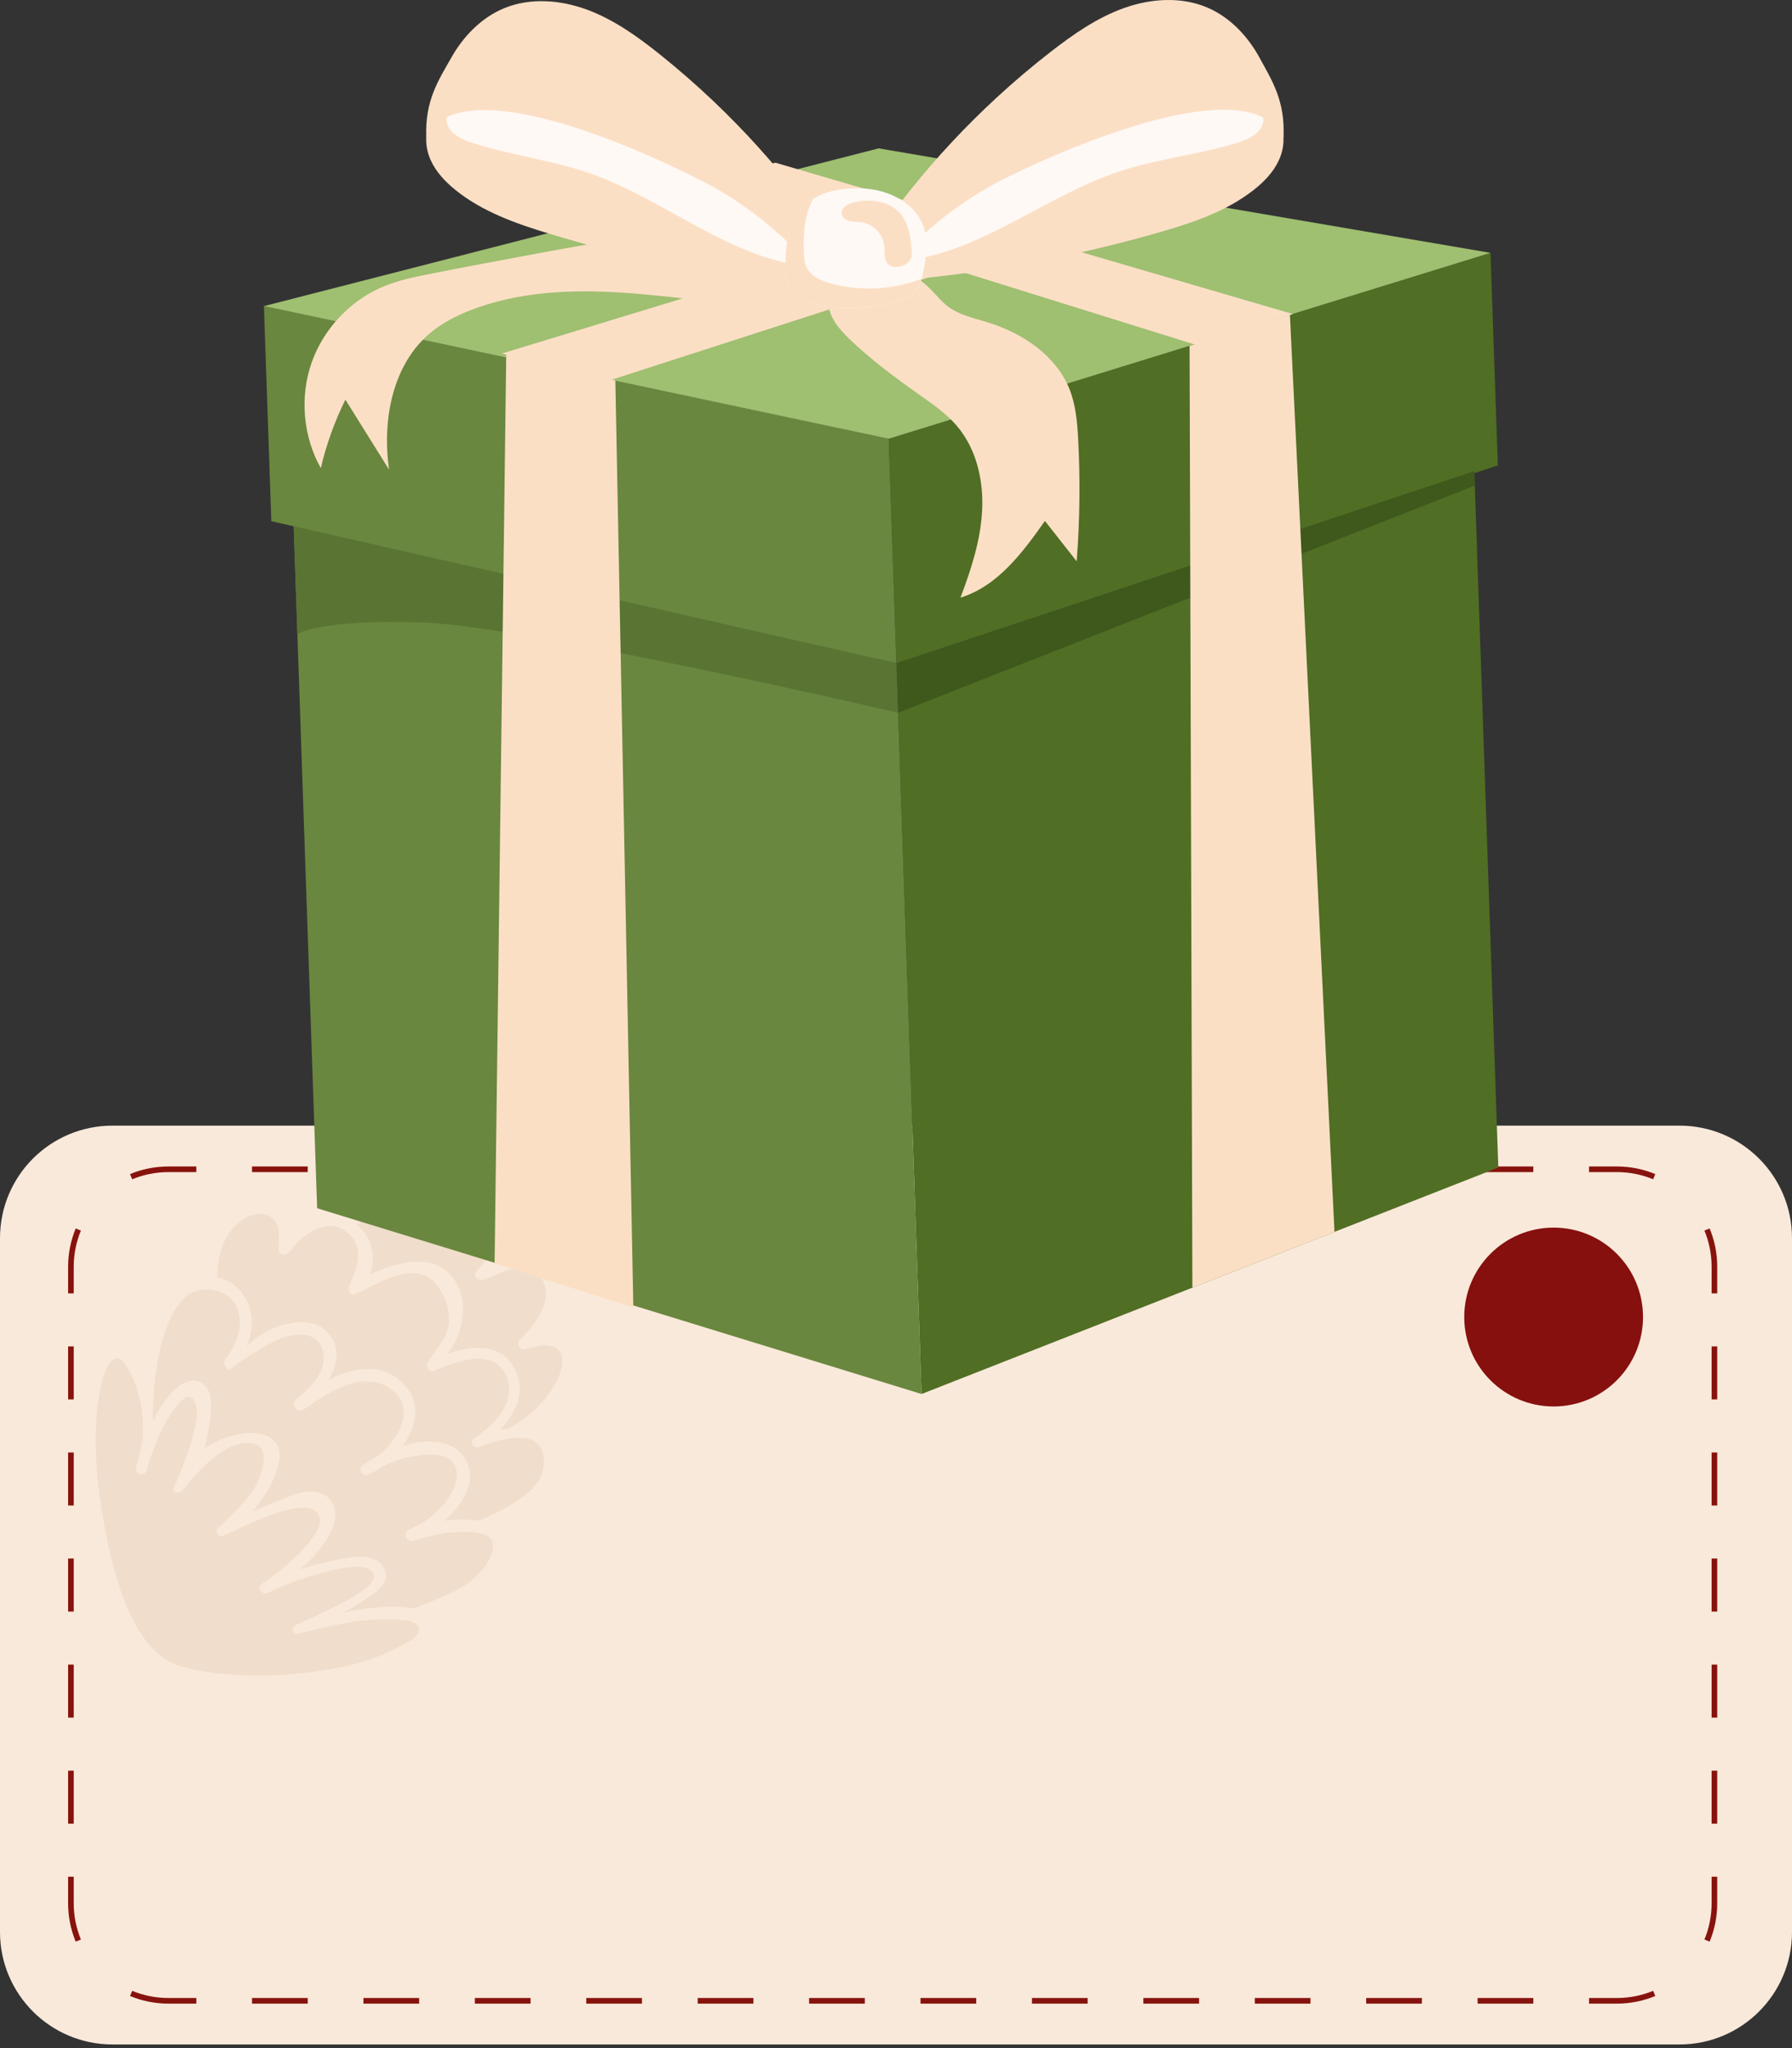 <?xml version="1.0" encoding="UTF-8"?> <svg xmlns="http://www.w3.org/2000/svg" width="421" height="481" viewBox="0 0 421 481" fill="none"><rect x="0" y="0" width="421" height="481" fill="#333333" stroke="none"/> <path d="M0 290.761C0 276.171 11.827 264.344 26.417 264.344H394.583C409.173 264.344 421 276.171 421 290.761V453.701C421 468.291 409.173 480.118 394.583 480.118H26.417C11.827 480.118 0 468.291 0 453.701L0 290.761Z" fill="#F9E9DA"></path> <path d="M66.415 293.101C68.501 292.214 72.025 287.76 74.178 287.241C75.513 286.889 78.522 287.402 79.894 287.193C85.897 286.268 90.5 277.983 97.094 279.692C99.61 280.345 99.457 285.216 98.266 288.661C97.831 289.916 108.319 281.323 109.311 282.13C110.259 282.888 116.003 281.92 116.918 283.54C118.217 285.838 121.097 289.088 113.738 297.843C111.923 300.003 125.568 293.376 128.295 298.65C130.147 302.237 129.029 307.603 125.362 314.309C123.119 318.416 132.566 310.957 132.835 321.082C132.862 322.083 129.165 329.367 129.206 330.372C129.233 330.874 116.972 336.457 116.953 336.956C125.571 335.266 130.837 340.228 127.964 347.714C127.07 350.073 116.375 357.819 113.7 357.695C107.864 357.426 121.478 359.995 117.687 364.523C117.44 364.838 110.263 372.72 109.995 373.024C109.187 373.972 105.109 374.594 104.244 375.487C103.083 376.733 98.51 377.236 97.281 378.393C93.416 382.028 103.088 378.017 98.652 380.816C98.219 381.107 100.173 382.749 99.732 383.022C98.702 383.647 99.019 386.294 97.912 386.87C96.176 387.795 93.804 389.623 91.937 390.364C87.278 392.643 68.728 395.216 63.66 395.672C62.859 395.735 58.411 395.861 57.606 395.865C54.63 395.944 47.776 395.392 44.772 394.558C32.768 391.2 29.918 383.047 27.093 371.606C26.831 370.551 26.603 369.481 26.4 368.422C26.323 367.981 26.263 367.532 26.186 367.091C25.032 359.667 20.172 348.607 21.965 341.625C22.281 340.341 21.157 337.055 21.595 335.78C21.592 335.723 21.307 327.823 21.355 327.745C21.783 326.396 23.844 320.558 24.384 319.244C26.704 313.547 31.131 320.356 33.561 326.652C33.971 327.717 34.081 316.704 34.802 315.848C37.701 312.301 39.994 306.895 43.419 303.885C44.423 302.996 47.357 302.024 48.412 301.213C50.881 299.212 49.672 296.26 50.474 293.259C51.038 291.15 57.305 284.148 59.268 283.889C69.622 282.521 65.159 293.599 66.415 293.101" fill="#F0DDCB"></path> <path d="M63.551 285.789C66.374 287.846 65.301 290.312 65.435 293.472C65.489 294.728 67.214 294.972 67.894 294.101C70.806 290.362 75.197 286.564 80 288.429C79.924 288.567 87.541 290.721 82.175 301.643C81.54 302.935 82.103 304.522 83.517 303.888C89.212 301.337 97.972 295.224 102.976 302.227C104.819 304.796 105.881 308.188 105.329 311.384C104.759 314.71 102.09 317.188 100.493 319.992C99.91 321.021 100.763 322.497 102.035 321.935C106.886 319.79 116.18 316.216 118.999 323.348C121.425 329.477 115.889 334.779 111.302 337.818C110.155 338.578 111.311 340.321 112.513 339.837C115.737 338.541 119.513 337.467 123.038 337.731C127.642 338.076 128.531 342.437 127.261 346.182C125.176 352.342 112.583 356.94 112.517 357.116C111.901 357.028 111.32 356.964 110.806 356.915C108.677 356.712 106.554 356.822 104.453 357.128C108.967 353.088 112.424 347.429 109.129 342.349C106.186 337.816 100.153 337.903 94.611 339.561C97.815 335.154 99.066 329.679 95.037 325.253C90.07 319.783 83.289 321.044 77.293 323.95C79.458 320.171 80.17 315.941 76.461 312.436C73.74 309.865 69.604 310.249 66.277 311.195C64.295 311.759 62.418 312.645 60.723 313.818C59.735 314.502 58.852 315.397 57.936 316.235C59.214 313.199 59.695 309.915 58.496 306.63C57.243 303.199 54.459 300.619 51.045 299.944C51.12 286.979 60.219 283.362 63.551 285.789V285.789ZM90.524 282.051C92.22 281.121 94.214 280.286 96.184 280.775C99.782 281.672 98.302 285.397 97.038 287.654C96.307 288.953 97.663 290.554 99.006 289.552C102.751 286.756 108.777 282.319 113.855 283.7C122.05 285.929 115.04 295.269 111.934 298.494C110.899 299.572 112.448 300.903 113.559 300.548C117.985 299.137 124.601 294.353 127.501 300.587C129.931 305.821 125.729 311.032 122.228 314.529C121.13 315.627 122.107 317.291 123.606 316.838C125.326 316.317 127.49 315.671 129.299 316.064C133.727 317.029 131.942 322.261 130.507 324.874C128.082 329.3 124.125 332.871 119.751 335.327C119.695 335.358 119.66 335.397 119.619 335.437C118.878 335.528 118.134 335.655 117.4 335.812C121.156 331.942 123.691 326.885 120.967 321.524C117.772 315.225 110.783 315.961 104.997 317.959C106.808 315.7 107.976 313.596 108.527 310.205C109.229 305.845 108.483 302.724 106.332 300.016C101.397 293.794 92.901 296.516 86.803 299.399C88.372 295.399 87.597 290.696 83.974 287.712C86.04 285.696 87.908 283.489 90.524 282.051V282.051ZM113.572 360.258C114.114 360.391 116.675 361.223 115.59 364.56C113.115 372.167 104.237 374.923 97.192 377.734C93.327 376.842 88.705 377.403 84.947 377.923C83.492 378.125 82.055 378.389 80.628 378.69C82.307 377.805 83.957 376.864 85.55 375.817C88.231 374.054 92.606 371.292 89.808 367.641C87.252 364.307 81.545 365.837 78.198 366.499C75.564 367.021 72.96 367.714 70.409 368.566C71.938 367.298 73.38 365.934 74.657 364.398C76.957 361.633 79.943 357.122 78.315 353.39C76.755 349.812 72.556 349.824 69.387 350.908C66.034 352.054 62.741 353.461 59.476 354.928C60.572 353.379 63.035 350.159 63.814 348.38C65.834 343.767 67.095 339.298 62.956 337.299C59.395 335.578 53.984 336.986 50.832 338.507C49.878 338.967 48.97 339.491 48.105 340.071C48.326 339.258 48.519 338.437 48.654 337.598C49.18 334.319 50.893 327.381 47.828 325.077C43.66 321.944 38.659 328.004 35.959 333.65C35.84 331.33 35.979 311.976 43.238 304.864C46.629 301.542 53.48 302.29 55.577 306.871C57.506 311.085 55.646 315.804 52.928 319.178C52.124 320.177 53.402 322.325 54.304 321.5C56.219 319.748 57.546 319.064 59.745 317.704C63.964 315.096 66.287 313.816 69.832 313.459C73.896 313.051 76.555 315.776 75.977 319.866C75.455 323.569 72.205 326.305 69.579 328.644C68.142 329.923 69.87 332.1 71.445 330.981C76.769 327.196 84.748 321.72 91.388 325.917C98.077 330.144 93.87 337.912 88.68 341.98C87.334 342.684 86.141 343.421 85.199 344.118C84.021 344.989 85.189 346.96 86.528 346.338C87.524 345.874 88.531 345.277 89.514 344.578C91.704 343.434 94.027 342.568 96.464 342.098C99.265 341.556 103.993 340.916 106.174 343.282C108.855 346.189 106.448 350.544 104.381 353.095C102.157 355.838 99.364 357.814 96.121 359.183C94.378 359.919 95.52 362.398 97.262 361.842C100.823 360.708 104.475 359.816 108.231 359.73C110.034 359.689 111.816 359.825 113.572 360.258V360.258ZM98.057 383.718C97.1 385.287 94.73 386.211 93.177 387.015C89.295 389.03 85.162 390.483 80.884 391.364C62.135 395.226 43.943 393.241 38.687 389.551C33.554 385.948 30.555 379.764 28.568 374.087C26.675 368.675 25.505 363.509 24.457 357.873C23.459 352.497 22.756 346.89 22.542 341.427C22.321 335.793 22.616 328.857 24.286 323.379C24.594 322.368 25.063 320.996 25.71 320.182C27.534 317.889 28.923 319.355 29.981 321.245C31.226 323.465 32.173 325.882 32.777 328.353C33.915 333.012 33.827 337.662 32.65 342.224C32.383 343.082 32.169 343.818 32.019 344.37C32.012 344.392 32.007 344.414 32 344.435L32.002 344.436C31.971 344.551 31.941 344.664 31.916 344.761C31.545 346.197 33.988 346.828 34.439 345.412C35.36 342.042 36.57 338.779 38.097 335.636C38.985 333.808 44.353 323.704 46.094 330.219C47.246 334.536 41.868 347.16 40.916 349.117C40.231 350.525 41.977 351.118 42.871 349.996C51.562 339.087 56.686 338.324 59.749 339.09C63.967 340.144 61.094 347.477 59.478 349.976C57.723 352.69 51.834 358.392 51.573 358.508C50.214 359.112 51.101 361.182 52.481 360.63C56.321 359.09 74.28 349.292 75.148 356.932C75.583 360.749 66.641 368.765 61.318 372.062C60.28 372.705 61.59 374.667 62.676 374.159C66 372.606 69.364 371.207 72.892 370.178C76.5 369.125 81.154 367.696 84.954 368.007C85.648 367.899 93.583 369.914 79.773 376.747C76.329 378.451 72.898 380.167 69.359 381.656C68.275 382.112 68.721 384.016 69.928 383.714C77.476 381.825 85.429 379.789 93.266 380.359C94.904 380.478 99.897 380.685 98.057 383.718V383.718ZM55.823 282.697C49.831 286.464 48.792 290.578 48.51 293.033C48.183 295.883 48.116 297.063 48.785 299.775C48.496 299.79 48.205 299.818 47.911 299.86C38.123 301.275 33.709 313.55 33.449 322.774C32.909 321.522 32.288 320.301 31.572 319.129C29.79 316.211 27.068 315.003 24.415 317.834C21.606 320.831 19.901 325.45 19.606 329.344C18.74 340.734 19.644 351.981 22.233 363.101C23.501 368.543 25.461 374.925 27.538 380.114C28.997 383.761 31.671 386.708 34.348 389.518C31.145 390.919 28.08 393.9 25.441 395.924C22.26 398.365 19.097 400.898 16.396 403.874C16.095 404.205 16.544 404.678 16.912 404.527C20.674 402.98 24.169 400.801 27.584 398.61C30.607 396.669 34.712 394.697 37.054 391.855C45.327 397.652 55.969 396.976 65.732 396.289C74.061 395.987 82.397 394.997 90.196 391.962C93.88 390.528 99.539 388.374 101.494 384.573C102.847 381.928 101.529 379.443 99.062 378.325C103.375 377.209 107.643 375.723 111.292 373.137C114.699 370.722 118.775 366.491 119.179 362.081C119.398 359.696 117.569 358.438 115.395 357.744C122.69 355.883 130.433 351.334 130.278 342.854C130.179 337.387 126.781 335.481 122.639 335.301C128.518 332.456 134.254 326.874 134.759 320.259C135.194 314.597 131.03 313.105 126.716 313.463C130.126 309.158 132.611 303.941 129.61 298.612C126.535 293.143 121.797 294.374 117.211 296.188C120.277 291.587 122.246 285.685 116.797 282.08C112.084 278.959 105.996 281.627 101.226 284.662C101.406 283.709 101.408 282.736 101.11 281.76C100.344 279.261 98.017 278.043 95.548 277.894C90.354 277.581 84.775 281.743 81.485 286.142C76.589 283.917 71.531 286.276 67.801 290.026C67.337 287.068 68.135 284.458 65.661 282.618C63.157 280.756 58.514 281.004 55.823 282.697" fill="#F9E9DA"></path> <path fill-rule="evenodd" clip-rule="evenodd" d="M30.551 468.74L31.057 467.52C33.679 468.607 36.556 469.208 39.576 469.208H46.12V470.529H39.576C36.379 470.529 33.331 469.892 30.551 468.74ZM373.315 470.529V469.208H379.859C382.879 469.208 385.756 468.607 388.378 467.52L388.884 468.74C386.104 469.892 383.056 470.529 379.859 470.529H373.315ZM403.435 303.737H402.114V297.51C402.114 294.49 401.513 291.613 400.426 288.991L401.646 288.485C402.799 291.265 403.435 294.313 403.435 297.51V303.737ZM46.12 273.934H39.576C36.379 273.934 33.331 274.57 30.551 275.723L31.057 276.943C33.679 275.856 36.556 275.255 39.576 275.255H46.12V273.934ZM16 440.726H17.321V446.953C17.321 449.973 17.922 452.849 19.009 455.471L17.789 455.977C16.636 453.198 16 450.15 16 446.953L16 440.726ZM16 428.273H17.321V415.819H16V428.273ZM16 403.365H17.321V390.912H16V403.365ZM16 378.458H17.321V366.005H16V378.458ZM16 353.551H17.321V341.097H16V353.551ZM16 328.644H17.321V316.19H16V328.644ZM16 303.737H17.321V297.51C17.321 294.49 17.922 291.613 19.009 288.991L17.789 288.485C16.636 291.265 16 294.313 16 297.51V303.737ZM59.207 273.934V275.255H72.295V273.934H59.207ZM85.383 273.934V275.255H98.471V273.934H85.383ZM111.559 273.934V275.255H124.647V273.934H111.559ZM137.734 273.934V275.255H150.822V273.934H137.734ZM163.91 273.934V275.255H176.998V273.934H163.91ZM190.086 273.934V275.255H203.174V273.934H190.086ZM216.261 273.934V275.255H229.349V273.934H216.261ZM242.437 273.934V275.255H255.525V273.934H242.437ZM268.613 273.934V275.255H281.701V273.934H268.613ZM294.788 273.934V275.255H307.876V273.934H294.788ZM320.964 273.934V275.255H334.052V273.934H320.964ZM347.14 273.934V275.255H360.228V273.934H347.14ZM373.315 273.934V275.255H379.859C382.879 275.255 385.756 275.856 388.378 276.943L388.884 275.723C386.104 274.57 383.056 273.934 379.859 273.934H373.315ZM403.435 316.19H402.114V328.644H403.435V316.19ZM403.435 341.097H402.114V353.551H403.435V341.097ZM403.435 366.005H402.114V378.458H403.435V366.005ZM403.435 390.912H402.114V403.365H403.435V390.912ZM403.435 415.819H402.114V428.273H403.435V415.819ZM403.435 440.726H402.114V446.953C402.114 449.973 401.513 452.849 400.426 455.471L401.646 455.977C402.799 453.198 403.435 450.15 403.435 446.953V440.726ZM360.228 470.529V469.208H347.14V470.529H360.228ZM334.052 470.529V469.208H320.964V470.529H334.052ZM307.876 470.529V469.208H294.788V470.529H307.876ZM281.701 470.529V469.208H268.613V470.529H281.701ZM255.525 470.529V469.208H242.437V470.529H255.525ZM229.349 470.529V469.208H216.261V470.529H229.349ZM203.174 470.529V469.208H190.086V470.529H203.174ZM176.998 470.529V469.208H163.91V470.529H176.998ZM150.822 470.529V469.208H137.734V470.529H150.822ZM124.647 470.529V469.208H111.559V470.529H124.647ZM98.471 470.529V469.208H85.383V470.529H98.471ZM72.295 470.529V469.208H59.208V470.529H72.295Z" fill="#87130E"></path> <path d="M386 309.292C386 320.89 376.598 330.292 365 330.292C353.402 330.292 344 320.89 344 309.292C344 297.695 353.402 288.292 365 288.292C376.598 288.292 386 297.695 386 309.292Z" fill="#86100E"></path> <path d="M346.366 110.643L352 274.184L216.503 327.367L210.591 155.746L346.366 110.643Z" fill="#506E24"></path> <path d="M210.59 155.746L68.944 122.219L74.509 283.745L216.503 327.367L210.59 155.746Z" fill="#69873E"></path> <path d="M351.89 109.295L210.591 155.747L208.775 103.045L350.17 59.382L351.89 109.295Z" fill="#506E24"></path> <path d="M208.775 103.045C207.205 102.65 62 71.888 62 71.888L63.74 122.399L210.591 155.747L208.775 103.045Z" fill="#69873E"></path> <path d="M350.17 59.382L206.426 34.84L62 71.888L208.775 103.045L350.17 59.382Z" fill="#9FBF71"></path> <path d="M68.992 123.589L210.591 155.746L210.992 167.375C210.992 167.375 123.707 147.062 99.547 146.191C75.388 145.319 69.862 148.851 69.862 148.851L68.992 123.589Z" fill="#597433"></path> <path d="M346.366 110.642L210.591 155.746L210.992 167.375L346.482 114.028L346.366 110.642Z" fill="#3F581C"></path> <path d="M303.044 73.932L313.515 289.292L280.129 302.396L279.473 81.216L303.044 73.932Z" fill="#FBDFC5"></path> <path d="M280.877 80.961L160.274 43.375L182.172 38.21L303.73 73.75L280.877 80.961Z" fill="#FBDFC5"></path> <path d="M144.565 89.336L148.792 307.054L116.196 296.709L118.936 82.918L144.565 89.336Z" fill="#FBDFC5"></path> <path d="M143.586 89.209L275.496 46.632L250.968 42.444L117.9 83.028L143.586 89.209Z" fill="#FBDFC5"></path> <path d="M211.585 65.022C214.369 65.585 217.248 65.306 220.07 64.981C237.672 62.965 255.109 59.498 272.143 54.624C280.044 52.359 288.043 49.704 294.509 44.627C296.939 42.722 299.159 40.44 300.449 37.628C301.739 34.823 301.996 31.43 300.597 28.677C298.384 24.315 292.985 22.793 288.153 22.055C280.754 20.923 273.179 20.568 265.795 21.788C259.018 22.909 252.535 25.326 246.101 27.73C242.265 29.165 238.408 30.611 234.869 32.673C231.718 34.509 228.862 36.803 226.113 39.202C221.165 43.518 216.523 48.182 212.231 53.155C210.536 55.112 207.404 57.79 206.601 60.311C205.64 63.32 209.084 64.516 211.585 65.022Z" fill="#FBDFC5"></path> <path d="M212.11 60.601C213.042 61.153 214.214 61.014 215.279 60.822C232.348 57.755 246.427 45.737 262.887 40.283C271.988 37.262 281.658 36.31 290.823 33.492C293.482 32.673 296.533 31.169 296.798 28.398C297.022 26.058 295.061 24.094 293.065 22.851C286.047 18.477 277.16 18.489 268.99 19.761C251.187 22.532 234.265 30.728 221.056 42.978C218.381 45.464 215.828 48.165 213.943 51.307C212.895 53.056 209.48 59.05 212.11 60.601Z" fill="#FFF9F5"></path> <path d="M246.9 12.123C252.186 8.022 257.767 4.142 264.068 1.888C270.369 -0.36 277.523 -0.848 283.672 1.789C289.002 4.072 293.196 8.545 295.957 13.645C298.717 18.744 302.005 23.641 301.524 32.319C294.178 17.13 256.585 31.889 236.898 41.503C225.614 47.009 215.581 55.066 207.763 64.894C207.178 65.632 203.992 61.292 203.803 60.793C202.965 58.574 203.81 57.778 205.157 56.117C208.229 52.33 210.958 48.258 214.02 44.453C220.182 36.786 226.915 29.583 234.144 22.921C238.242 19.14 242.498 15.538 246.9 12.123Z" fill="#FBDFC5"></path> <path d="M251.22 91.282C252.751 95.081 253.095 99.246 253.308 103.335C253.803 112.827 253.682 122.347 252.947 131.815C250.459 128.661 247.972 125.501 245.485 122.341C240.24 129.782 234.352 137.682 225.644 140.348C228.153 133.732 230.382 126.901 230.735 119.838C231.088 112.768 229.381 105.368 224.783 99.995C222.362 97.161 219.263 95.012 216.221 92.862C210.36 88.727 204.555 84.457 199.405 79.462C196.872 77.011 194.34 73.932 194.655 70.418C195.063 65.876 200.097 63.117 204.648 62.838C208.614 62.6 212.631 63.668 216.004 65.754C218.649 67.392 220.097 69.895 222.449 71.777C225.618 74.31 230.042 74.92 233.767 76.267C237.269 77.539 240.631 79.264 243.58 81.553C246.878 84.115 249.65 87.385 251.22 91.282Z" fill="#FBDFC5"></path> <path d="M181.779 72.056C169.767 71.481 157.865 69.46 145.863 68.704C133.86 67.949 121.517 68.524 110.33 72.939C107.076 74.228 103.921 75.843 101.221 78.068C92.166 85.543 89.742 98.671 91.403 110.294C87.984 104.811 84.564 99.333 81.144 93.85C78.613 98.967 76.669 104.381 75.362 109.934C71.182 102.481 70.38 93.211 73.216 85.143C76.052 77.08 82.478 70.348 90.406 67.148C93.808 65.777 97.427 65.033 101.026 64.319C107.927 62.948 114.842 61.659 121.759 60.363C133.18 58.231 144.614 56.094 156.163 54.816C167.199 53.59 179.178 53.37 188.447 59.48C191.099 61.229 192.197 66.224 191.177 69.175C189.926 72.799 184.916 72.201 181.779 72.056Z" fill="#FBDFC5"></path> <path d="M189.576 66.248C186.784 66.77 183.91 66.445 181.093 66.079C163.524 63.796 146.142 60.061 129.184 54.927C121.318 52.545 113.362 49.763 106.973 44.593C104.572 42.653 102.387 40.335 101.139 37.507C99.892 34.678 99.688 31.286 101.128 28.55C103.406 24.222 108.829 22.788 113.672 22.12C121.087 21.103 128.667 20.859 136.031 22.195C142.79 23.415 149.236 25.936 155.631 28.434C159.445 29.932 163.28 31.431 166.787 33.545C169.911 35.427 172.731 37.774 175.442 40.213C180.324 44.599 184.895 49.339 189.111 54.369C190.776 56.355 193.866 59.08 194.632 61.612C195.547 64.633 192.085 65.783 189.576 66.248Z" fill="#FBDFC5"></path> <path d="M189.118 61.815C188.177 62.356 187.009 62.199 185.946 61.99C168.926 58.667 155.031 46.434 138.656 40.73C129.602 37.57 119.948 36.467 110.827 33.516C108.18 32.656 105.153 31.105 104.93 28.329C104.742 25.988 106.732 24.054 108.747 22.84C115.83 18.576 124.717 18.721 132.867 20.116C150.625 23.159 167.42 31.611 180.441 44.064C183.078 46.585 185.589 49.327 187.426 52.498C188.448 54.264 191.771 60.305 189.118 61.815Z" fill="#FFF9F5"></path> <path d="M155.071 12.814C149.848 8.632 144.326 4.671 138.061 2.324C131.795 -0.023 124.649 -0.615 118.46 1.923C113.096 4.13 108.835 8.533 105.996 13.593C103.158 18.646 99.797 23.496 100.145 32.18C107.722 17.101 145.086 32.436 164.624 42.345C175.824 48.026 185.733 56.233 193.4 66.178C193.974 66.921 197.225 62.635 197.422 62.135C198.294 59.934 197.461 59.126 196.14 57.442C193.126 53.608 190.459 49.495 187.455 45.644C181.411 37.884 174.788 30.577 167.661 23.804C163.621 19.965 159.421 16.299 155.071 12.814Z" fill="#FBDFC5"></path> <path d="M212.4 47.399C214.615 48.932 216.412 51.151 217.134 53.747C217.513 55.107 217.592 56.536 217.571 57.947C217.538 60.224 217.251 62.489 216.719 64.703C216.435 65.882 216.064 67.078 215.301 68.025C214.335 69.227 212.858 69.878 211.406 70.395C204.974 72.666 197.863 72.98 191.258 71.272C188.782 70.633 186.124 69.483 185.137 67.125C184.725 66.137 184.659 65.051 184.619 63.982C184.51 61.049 184.574 58.075 185.287 55.229C186 52.377 187.409 49.635 189.641 47.73C191.74 45.935 194.444 44.971 197.173 44.547C202.432 43.728 207.924 44.303 212.4 47.399Z" fill="#FFF9F5"></path> <path d="M185.264 55.229C185.977 52.377 187.387 49.635 189.619 47.73C190.07 47.341 190.55 46.998 191.052 46.684C190.377 47.921 189.874 49.257 189.532 50.622C188.819 53.474 188.756 56.443 188.864 59.382C188.904 60.445 188.971 61.537 189.382 62.518C190.369 64.877 193.027 66.027 195.503 66.666C202.108 68.374 209.22 68.066 215.651 65.789C215.933 65.69 216.215 65.585 216.495 65.469C216.231 66.393 215.876 67.287 215.279 68.025C214.313 69.227 212.835 69.878 211.384 70.395C204.952 72.666 197.84 72.98 191.235 71.272C188.759 70.633 186.1 69.483 185.114 67.125C184.703 66.137 184.636 65.051 184.596 63.982C184.487 61.049 184.551 58.075 185.264 55.229Z" fill="#FBDFC5"></path> <path d="M210.458 62.687C210.626 62.687 210.795 62.681 210.961 62.663C212.289 62.512 213.671 61.78 214.082 60.514C214.277 59.91 214.234 59.26 214.181 58.632C213.946 55.815 213.513 52.882 211.871 50.581C210.208 48.246 207.079 47.195 204.296 47.114C204.212 47.114 204.12 47.108 204.022 47.108C201.997 47.108 197.262 47.677 197.794 50.343C197.965 51.197 198.816 51.755 199.663 51.946C200.51 52.138 201.394 52.063 202.257 52.161C205.05 52.492 207.448 54.938 207.728 57.738C207.889 59.335 207.569 61.292 208.866 62.239C209.32 62.57 209.889 62.687 210.458 62.687Z" fill="#FBDFC5"></path> </svg> 